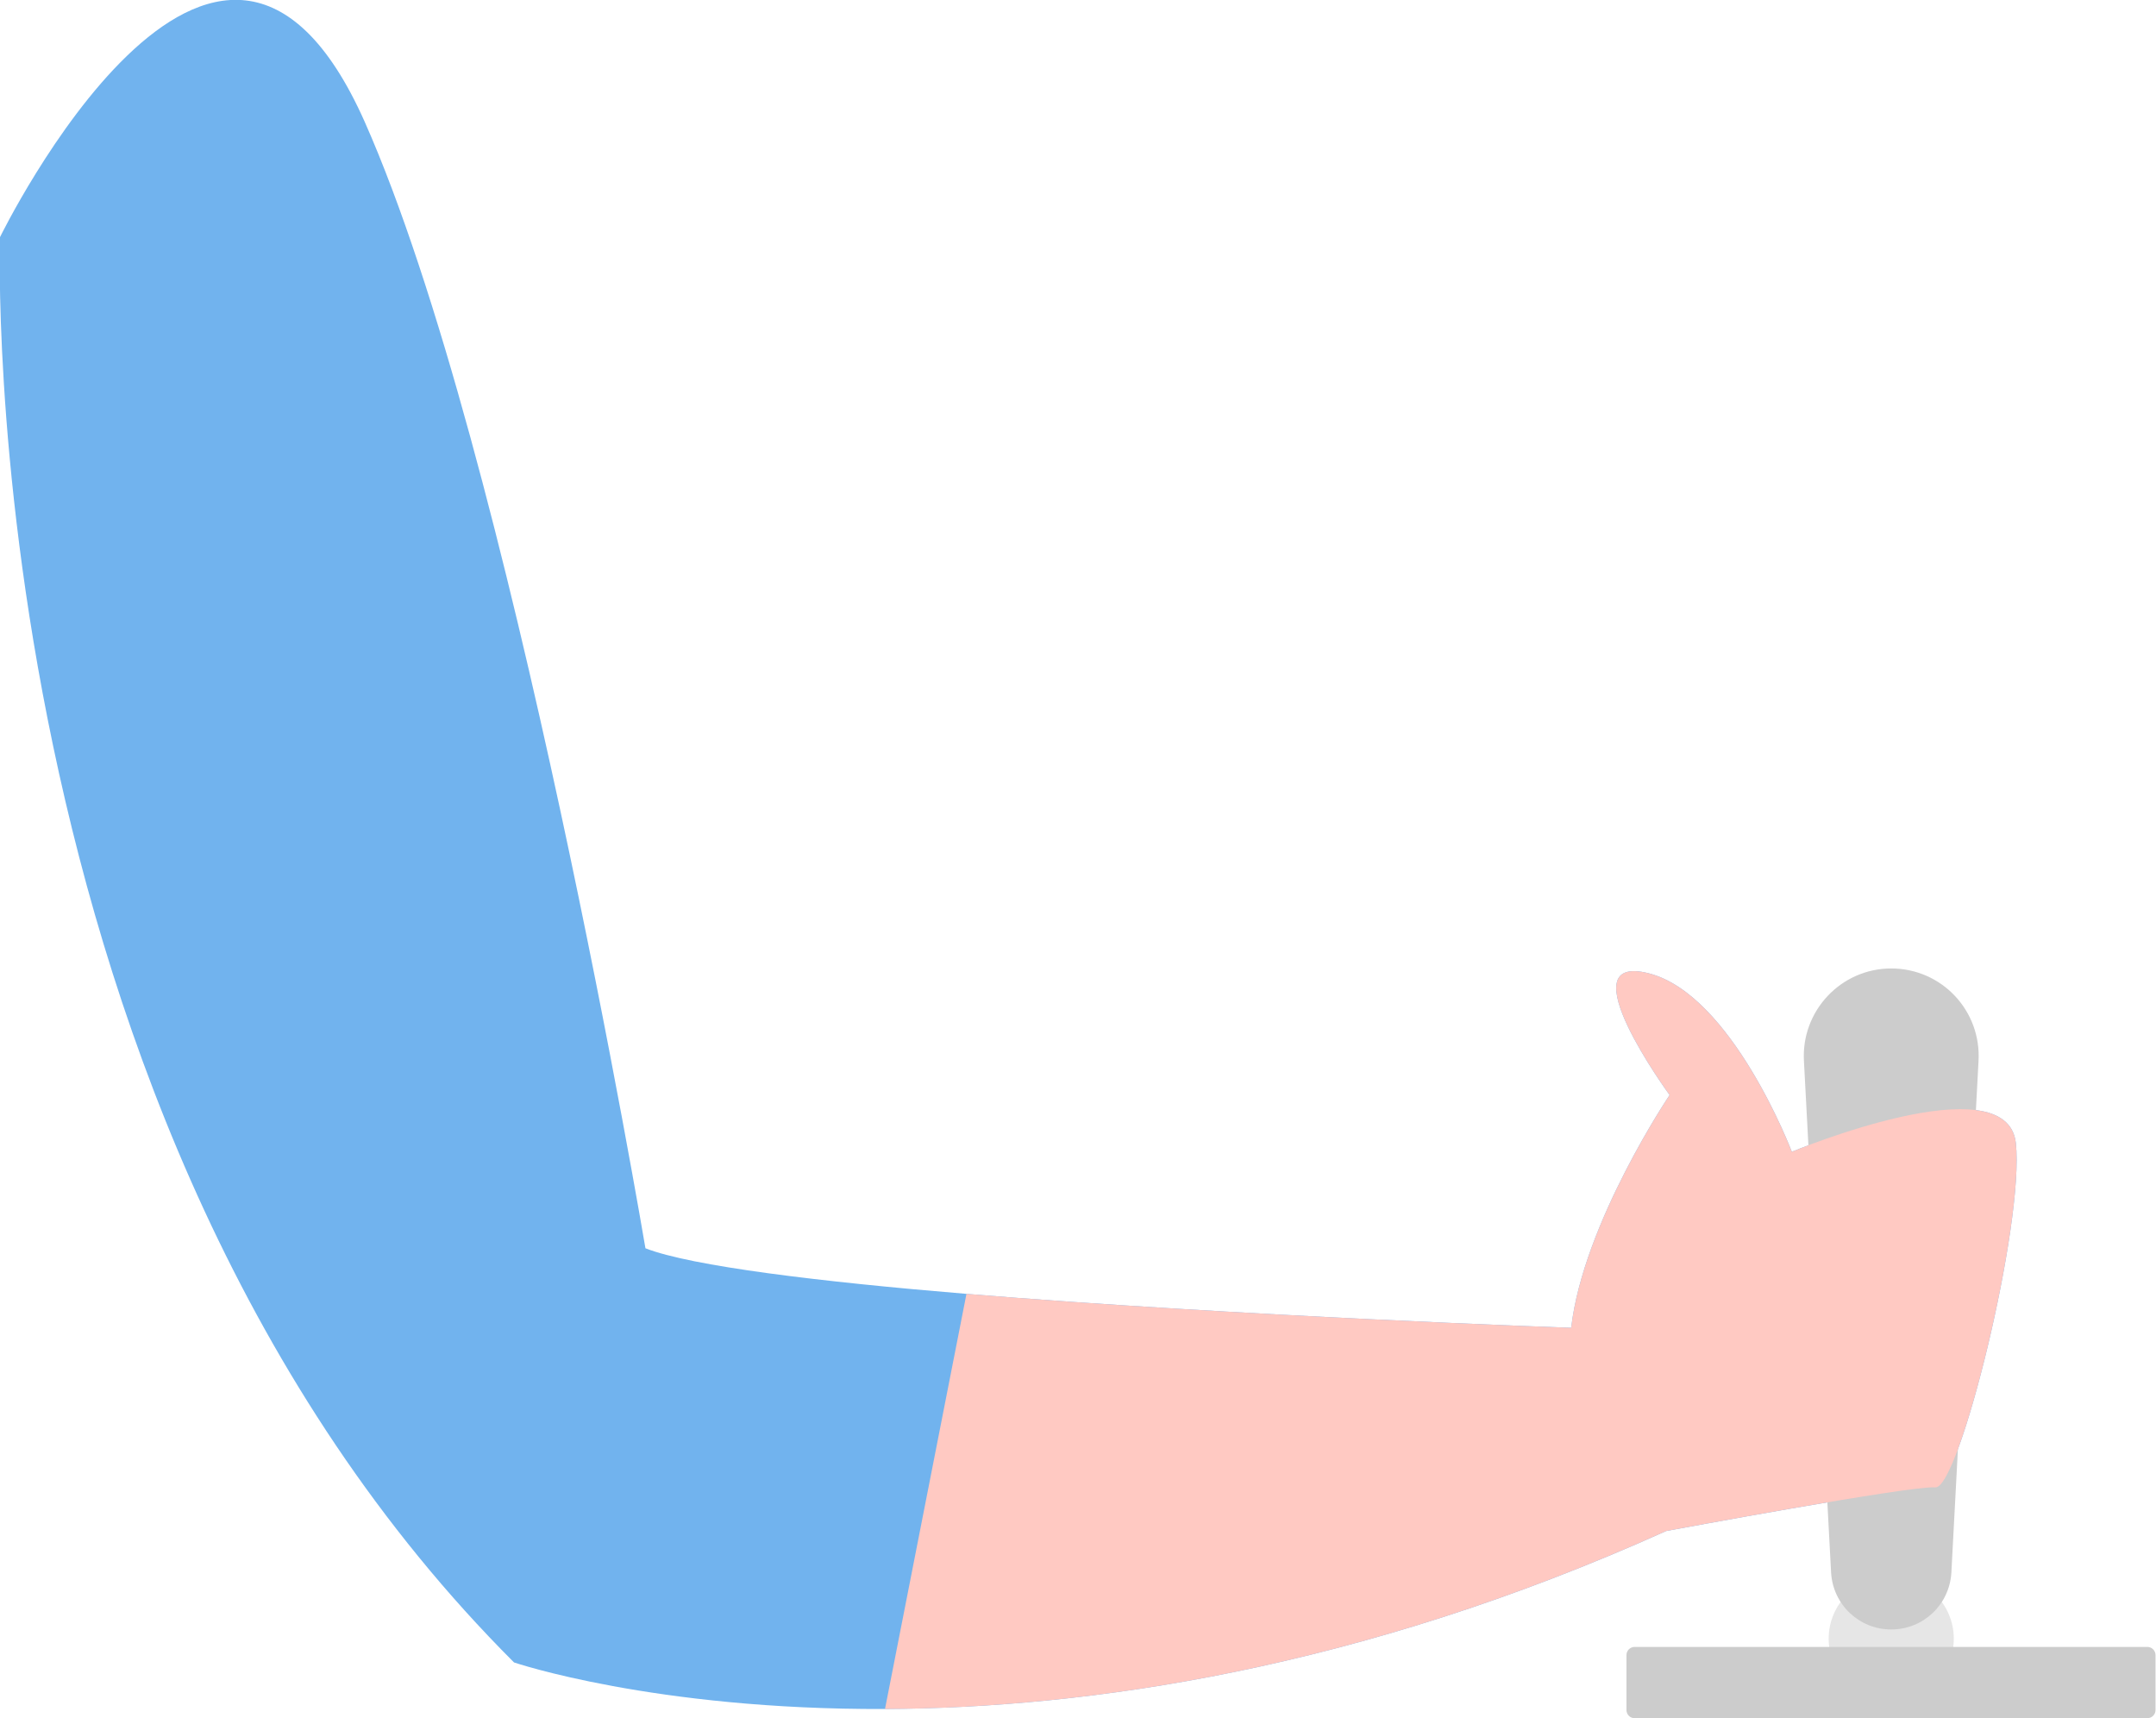 <?xml version="1.0" encoding="UTF-8"?><svg id="Layer_2" xmlns="http://www.w3.org/2000/svg" viewBox="0 0 44.46 35.43"><defs><style>.cls-1{fill:#e6e6e6;}.cls-2{fill:#71b3ee;}.cls-3{fill:#ccc;}.cls-4{fill:#ffc9c2;}</style></defs><g id="Layer_1-2"><path class="cls-1" d="m40.29,33.79c0,.71-.58,1.29-1.29,1.29s-1.29-.58-1.29-1.29.58-1.29,1.29-1.29,1.29.58,1.29,1.29"/><path class="cls-2" d="m39.9,30.67c-.49-.04-5.54.9-5.54.9-6.37,2.87-11.96,3.65-16.11,3.67-4.77.02-7.65-.96-7.65-.96C-.61,23.08,0,4.89,0,4.89,0,4.89,4.49-4.3,7.52,2.51c3.02,6.81,5.79,23.23,5.79,23.23.95.37,3.6.69,6.62.94,5.58.46,12.47.7,12.47.7.25-2.16,2.03-4.8,2.03-4.8,0,0-2.16-2.95-.43-2.51,1.72.44,2.95,3.68,2.95,3.68,0,0,4.43-1.85,4.62-.18.18,1.66-1.17,7.14-1.66,7.1"/><path class="cls-3" d="m44.28,35.43h-10.57c-.1,0-.17-.08-.17-.17v-1.13c0-.1.08-.17.17-.17h10.57c.1,0,.17.08.17.17v1.13c0,.1-.08.17-.17.17"/><path class="cls-3" d="m39,33.6c-.66,0-1.2-.51-1.24-1.17l-.56-10.55c-.06-1.03.76-1.91,1.8-1.91s1.86.87,1.8,1.91l-.56,10.55c-.04.66-.58,1.17-1.24,1.17"/><path class="cls-4" d="m39.9,30.67c-.49-.04-5.54.9-5.54.9-6.37,2.87-11.96,3.65-16.11,3.67l1.68-8.56c5.58.46,12.47.7,12.47.7.25-2.16,2.03-4.8,2.03-4.8,0,0-2.16-2.95-.43-2.51,1.72.44,2.95,3.68,2.95,3.68,0,0,4.43-1.85,4.62-.18.18,1.66-1.17,7.14-1.66,7.1"/></g></svg>